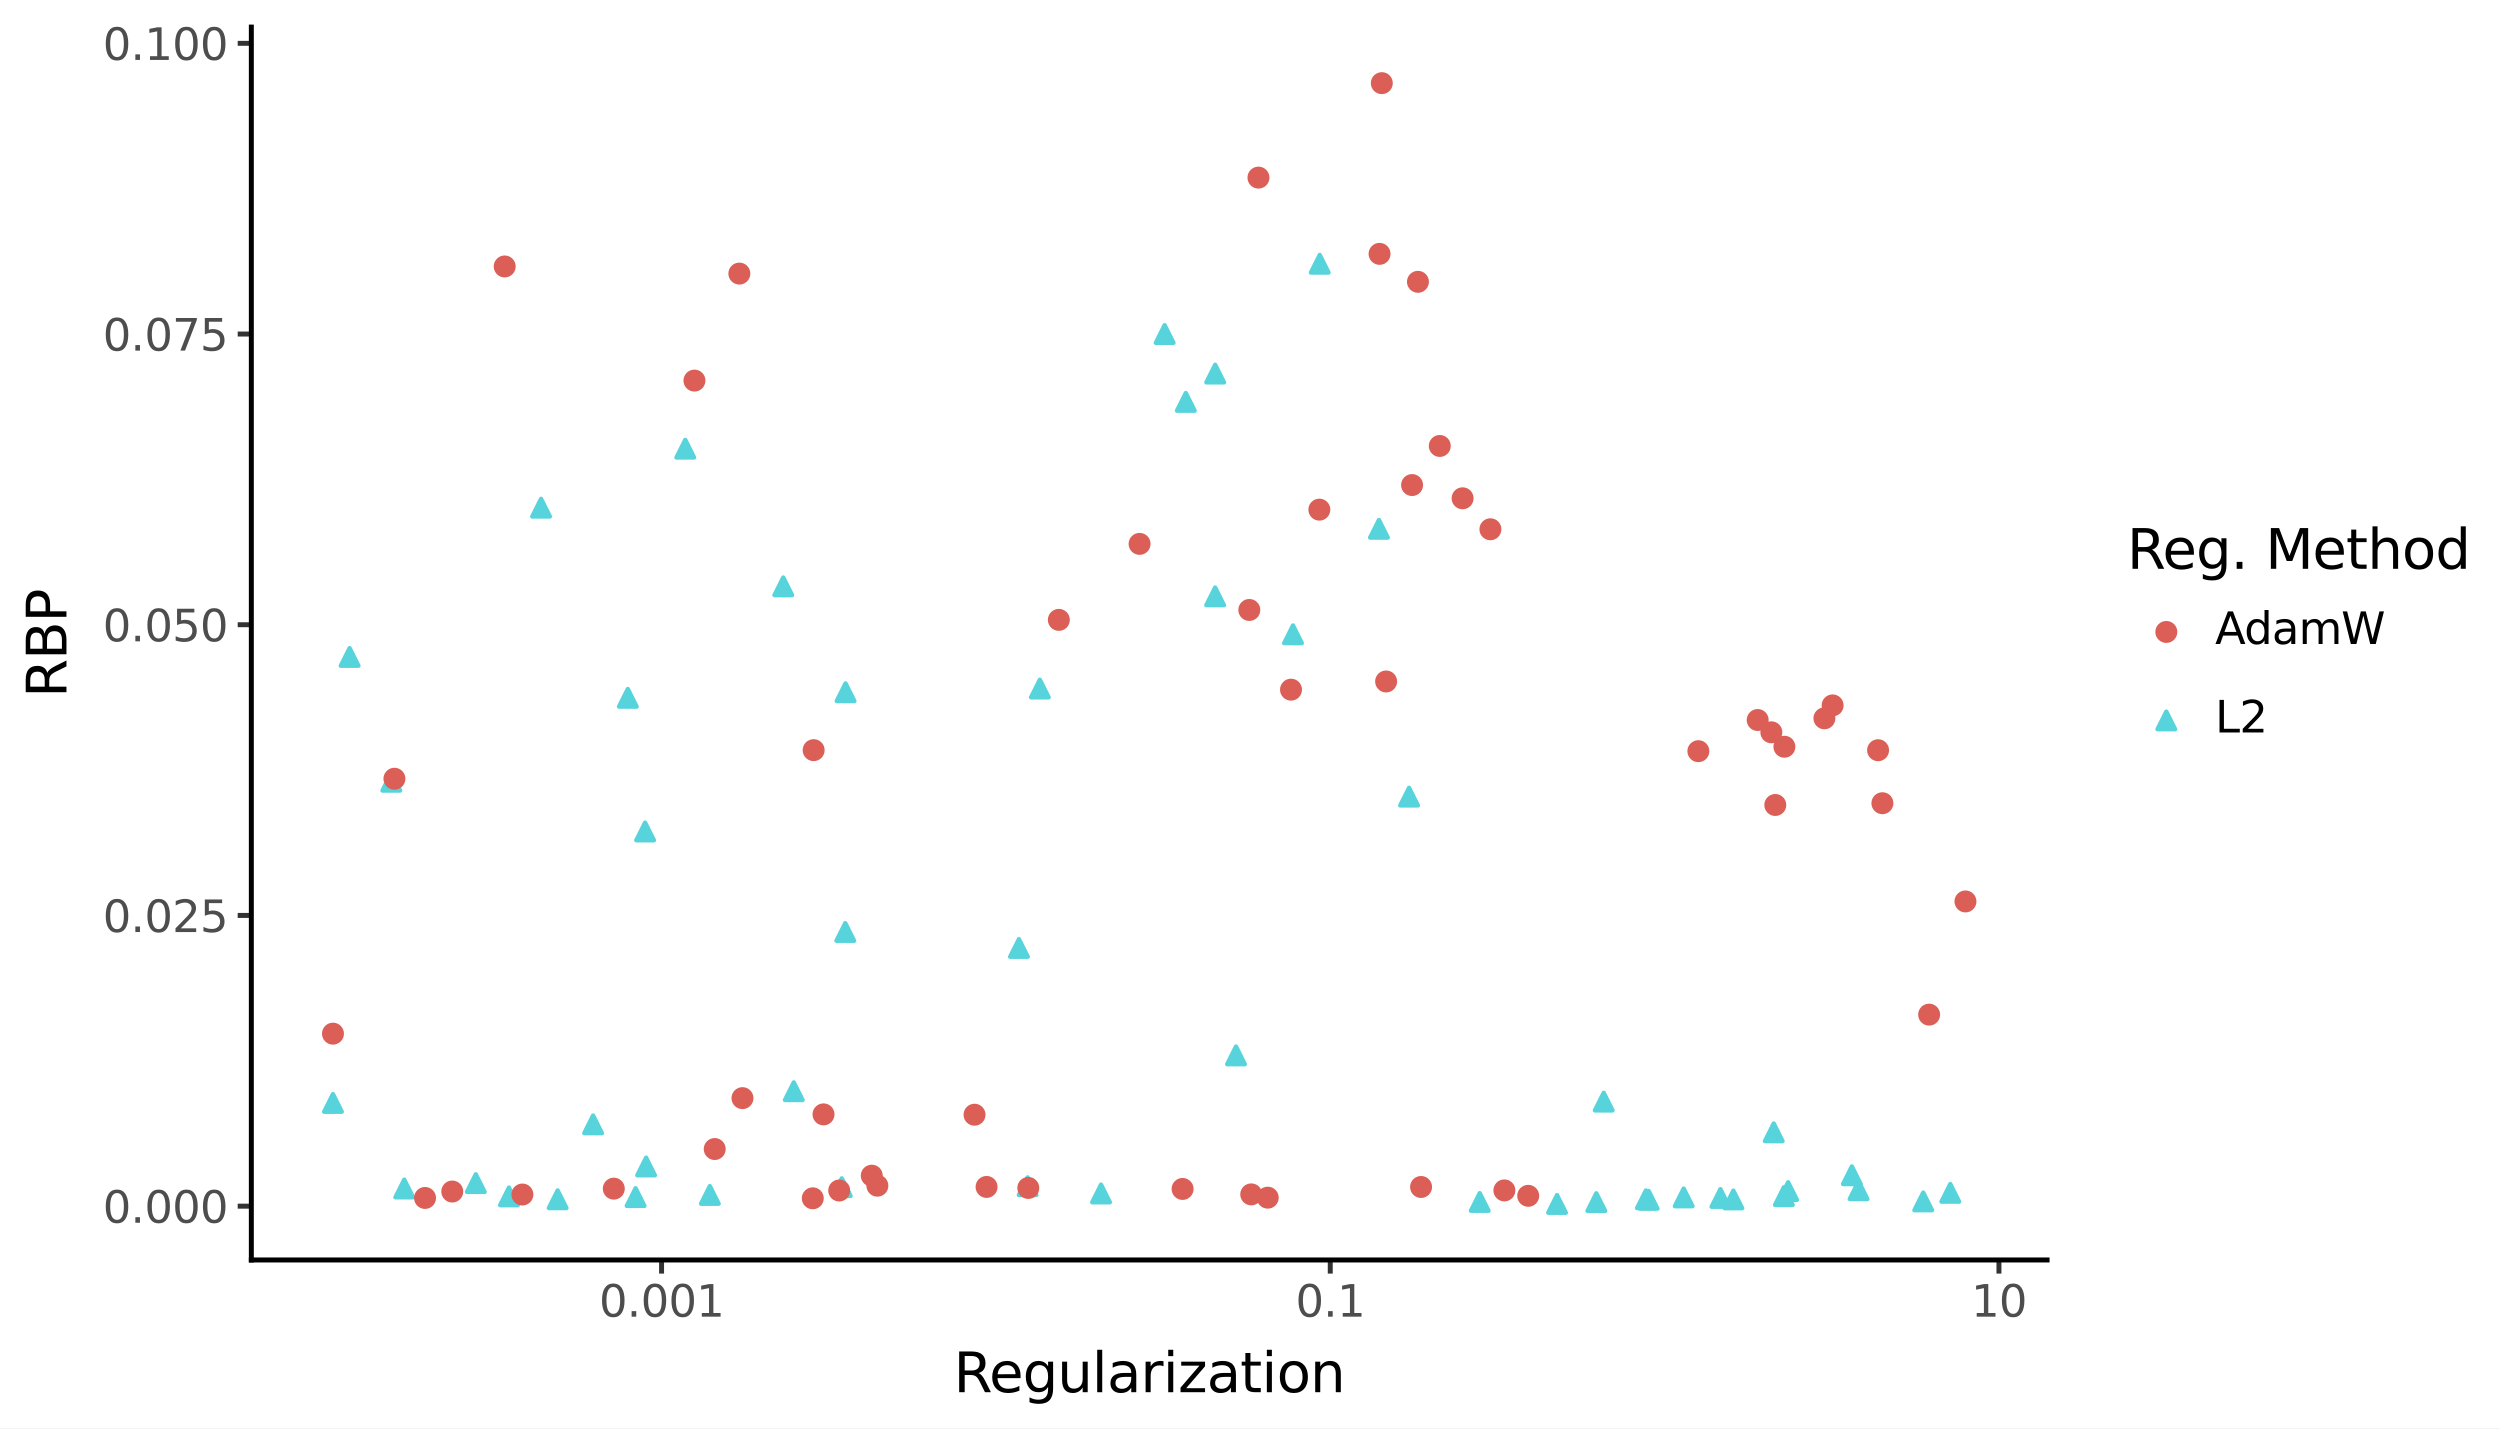 <svg xmlns:xlink="http://www.w3.org/1999/xlink" xmlns="http://www.w3.org/2000/svg" width="504pt" height="288pt" viewBox="0 0 504 288" version="1.1">
 <rect x="0" y="0" width="504" height="288" fill="#808080" stroke="none"/>
 <defs>
  <style type="text/css">*{stroke-linejoin: round; stroke-linecap: butt}</style>
 </defs>
 <g id="figure_1">
  <g id="patch_1">
   <path d="M 0 288  L 504 288  L 504 0  L 0 0  z " style="fill: #ffffff; stroke: #ffffff; stroke-linejoin: miter"/>
  </g>
  <g id="axes_1">
   <g id="patch_2">
    <path d="M 50.669 254.007  L 412.691 254.007  L 412.691 5.465  L 50.669 5.465  z " style="fill: #ffffff"/>
   </g>
   <g id="matplotlib.axis_1">
    <g id="xtick_1">
     <g id="line2d_1">
      <path d="M 133.372 254.007  " style="fill: none; stroke: #333333; stroke-width: 1.5; stroke-linecap: square"/>
      <defs>
       <path id="m3aadddad4b" d="M 0 0  L 0 2.75  " style="stroke: #333333"/>
      </defs>
      <g>
       <use xlink:href="#m3aadddad4b" x="133.372" y="254.007" style="fill: #333333; stroke: #333333"/>
      </g>
     </g>
     <g id="text_1">
      <!-- 0.001 -->
      <g style="fill: #4d4d4d" transform="translate(120.775 265.444) scale(0.088 -0.088)">
       <defs>
        <path id="DejaVuSans-30" d="M 2034 4250  Q 1547 4250 1301 3770  Q 1056 3291 1056 2328  Q 1056 1369 1301 889  Q 1547 409 2034 409  Q 2525 409 2770 889  Q 3016 1369 3016 2328  Q 3016 3291 2770 3770  Q 2525 4250 2034 4250  z M 2034 4750  Q 2819 4750 3233 4129  Q 3647 3509 3647 2328  Q 3647 1150 3233 529  Q 2819 -91 2034 -91  Q 1250 -91 836 529  Q 422 1150 422 2328  Q 422 3509 836 4129  Q 1250 4750 2034 4750  z " transform="scale(0.016)"/>
        <path id="DejaVuSans-2e" d="M 684 794  L 1344 794  L 1344 0  L 684 0  L 684 794  z " transform="scale(0.016)"/>
        <path id="DejaVuSans-31" d="M 794 531  L 1825 531  L 1825 4091  L 703 3866  L 703 4441  L 1819 4666  L 2450 4666  L 2450 531  L 3481 531  L 3481 0  L 794 0  L 794 531  z " transform="scale(0.016)"/>
       </defs>
       <use xlink:href="#DejaVuSans-30"/>
       <use xlink:href="#DejaVuSans-2e" transform="translate(63.623 0)"/>
       <use xlink:href="#DejaVuSans-30" transform="translate(95.41 0)"/>
       <use xlink:href="#DejaVuSans-30" transform="translate(159.033 0)"/>
       <use xlink:href="#DejaVuSans-31" transform="translate(222.656 0)"/>
      </g>
     </g>
    </g>
    <g id="xtick_2">
     <g id="line2d_2">
      <path d="M 268.179 254.007  " style="fill: none; stroke: #333333; stroke-width: 1.5; stroke-linecap: square"/>
      <g>
       <use xlink:href="#m3aadddad4b" x="268.179" y="254.007" style="fill: #333333; stroke: #333333"/>
      </g>
     </g>
     <g id="text_2">
      <!-- 0.1 -->
      <g style="fill: #4d4d4d" transform="translate(261.182 265.444) scale(0.088 -0.088)">
       <use xlink:href="#DejaVuSans-30"/>
       <use xlink:href="#DejaVuSans-2e" transform="translate(63.623 0)"/>
       <use xlink:href="#DejaVuSans-31" transform="translate(95.41 0)"/>
      </g>
     </g>
    </g>
    <g id="xtick_3">
     <g id="line2d_3">
      <path d="M 402.987 254.007  " style="fill: none; stroke: #333333; stroke-width: 1.5; stroke-linecap: square"/>
      <g>
       <use xlink:href="#m3aadddad4b" x="402.987" y="254.007" style="fill: #333333; stroke: #333333"/>
      </g>
     </g>
     <g id="text_3">
      <!-- 10 -->
      <g style="fill: #4d4d4d" transform="translate(397.388 265.444) scale(0.088 -0.088)">
       <use xlink:href="#DejaVuSans-31"/>
       <use xlink:href="#DejaVuSans-30" transform="translate(63.623 0)"/>
      </g>
     </g>
    </g>
    <g id="xtick_4"/>
    <g id="xtick_5"/>
    <g id="xtick_6"/>
    <g id="xtick_7"/>
    <g id="xtick_8"/>
    <g id="xtick_9"/>
    <g id="xtick_10"/>
    <g id="xtick_11"/>
    <g id="xtick_12"/>
    <g id="xtick_13"/>
    <g id="xtick_14"/>
    <g id="xtick_15"/>
    <g id="xtick_16"/>
    <g id="xtick_17"/>
    <g id="xtick_18"/>
    <g id="xtick_19"/>
    <g id="xtick_20"/>
    <g id="xtick_21"/>
    <g id="xtick_22"/>
    <g id="xtick_23"/>
    <g id="xtick_24"/>
    <g id="xtick_25"/>
    <g id="xtick_26"/>
    <g id="xtick_27"/>
   </g>
   <g id="matplotlib.axis_2">
    <g id="ytick_1">
     <g id="line2d_4">
      <path d="M 50.669 243.161  " style="fill: none; stroke: #333333; stroke-width: 1.5; stroke-linecap: square"/>
      <defs>
       <path id="m826db4dd4b" d="M 0 0  L -2.75 0  " style="stroke: #333333"/>
      </defs>
      <g>
       <use xlink:href="#m826db4dd4b" x="50.669" y="243.161" style="fill: #333333; stroke: #333333"/>
      </g>
     </g>
     <g id="text_4">
      <!-- 0.000 -->
      <g style="fill: #4d4d4d" transform="translate(20.726 246.504) scale(0.088 -0.088)">
       <use xlink:href="#DejaVuSans-30"/>
       <use xlink:href="#DejaVuSans-2e" transform="translate(63.623 0)"/>
       <use xlink:href="#DejaVuSans-30" transform="translate(95.41 0)"/>
       <use xlink:href="#DejaVuSans-30" transform="translate(159.033 0)"/>
       <use xlink:href="#DejaVuSans-30" transform="translate(222.656 0)"/>
      </g>
     </g>
    </g>
    <g id="ytick_2">
     <g id="line2d_5">
      <path d="M 50.669 184.554  " style="fill: none; stroke: #333333; stroke-width: 1.5; stroke-linecap: square"/>
      <g>
       <use xlink:href="#m826db4dd4b" x="50.669" y="184.554" style="fill: #333333; stroke: #333333"/>
      </g>
     </g>
     <g id="text_5">
      <!-- 0.025 -->
      <g style="fill: #4d4d4d" transform="translate(20.726 187.898) scale(0.088 -0.088)">
       <defs>
        <path id="DejaVuSans-32" d="M 1228 531  L 3431 531  L 3431 0  L 469 0  L 469 531  Q 828 903 1448 1529  Q 2069 2156 2228 2338  Q 2531 2678 2651 2914  Q 2772 3150 2772 3378  Q 2772 3750 2511 3984  Q 2250 4219 1831 4219  Q 1534 4219 1204 4116  Q 875 4013 500 3803  L 500 4441  Q 881 4594 1212 4672  Q 1544 4750 1819 4750  Q 2544 4750 2975 4387  Q 3406 4025 3406 3419  Q 3406 3131 3298 2873  Q 3191 2616 2906 2266  Q 2828 2175 2409 1742  Q 1991 1309 1228 531  z " transform="scale(0.016)"/>
        <path id="DejaVuSans-35" d="M 691 4666  L 3169 4666  L 3169 4134  L 1269 4134  L 1269 2991  Q 1406 3038 1543 3061  Q 1681 3084 1819 3084  Q 2600 3084 3056 2656  Q 3513 2228 3513 1497  Q 3513 744 3044 326  Q 2575 -91 1722 -91  Q 1428 -91 1123 -41  Q 819 9 494 109  L 494 744  Q 775 591 1075 516  Q 1375 441 1709 441  Q 2250 441 2565 725  Q 2881 1009 2881 1497  Q 2881 1984 2565 2268  Q 2250 2553 1709 2553  Q 1456 2553 1204 2497  Q 953 2441 691 2322  L 691 4666  z " transform="scale(0.016)"/>
       </defs>
       <use xlink:href="#DejaVuSans-30"/>
       <use xlink:href="#DejaVuSans-2e" transform="translate(63.623 0)"/>
       <use xlink:href="#DejaVuSans-30" transform="translate(95.41 0)"/>
       <use xlink:href="#DejaVuSans-32" transform="translate(159.033 0)"/>
       <use xlink:href="#DejaVuSans-35" transform="translate(222.656 0)"/>
      </g>
     </g>
    </g>
    <g id="ytick_3">
     <g id="line2d_6">
      <path d="M 50.669 125.948  " style="fill: none; stroke: #333333; stroke-width: 1.5; stroke-linecap: square"/>
      <g>
       <use xlink:href="#m826db4dd4b" x="50.669" y="125.948" style="fill: #333333; stroke: #333333"/>
      </g>
     </g>
     <g id="text_6">
      <!-- 0.050 -->
      <g style="fill: #4d4d4d" transform="translate(20.726 129.291) scale(0.088 -0.088)">
       <use xlink:href="#DejaVuSans-30"/>
       <use xlink:href="#DejaVuSans-2e" transform="translate(63.623 0)"/>
       <use xlink:href="#DejaVuSans-30" transform="translate(95.41 0)"/>
       <use xlink:href="#DejaVuSans-35" transform="translate(159.033 0)"/>
       <use xlink:href="#DejaVuSans-30" transform="translate(222.656 0)"/>
      </g>
     </g>
    </g>
    <g id="ytick_4">
     <g id="line2d_7">
      <path d="M 50.669 67.342  " style="fill: none; stroke: #333333; stroke-width: 1.5; stroke-linecap: square"/>
      <g>
       <use xlink:href="#m826db4dd4b" x="50.669" y="67.342" style="fill: #333333; stroke: #333333"/>
      </g>
     </g>
     <g id="text_7">
      <!-- 0.075 -->
      <g style="fill: #4d4d4d" transform="translate(20.726 70.685) scale(0.088 -0.088)">
       <defs>
        <path id="DejaVuSans-37" d="M 525 4666  L 3525 4666  L 3525 4397  L 1831 0  L 1172 0  L 2766 4134  L 525 4134  L 525 4666  z " transform="scale(0.016)"/>
       </defs>
       <use xlink:href="#DejaVuSans-30"/>
       <use xlink:href="#DejaVuSans-2e" transform="translate(63.623 0)"/>
       <use xlink:href="#DejaVuSans-30" transform="translate(95.41 0)"/>
       <use xlink:href="#DejaVuSans-37" transform="translate(159.033 0)"/>
       <use xlink:href="#DejaVuSans-35" transform="translate(222.656 0)"/>
      </g>
     </g>
    </g>
    <g id="ytick_5">
     <g id="line2d_8">
      <path d="M 50.669 8.736  " style="fill: none; stroke: #333333; stroke-width: 1.5; stroke-linecap: square"/>
      <g>
       <use xlink:href="#m826db4dd4b" x="50.669" y="8.736" style="fill: #333333; stroke: #333333"/>
      </g>
     </g>
     <g id="text_8">
      <!-- 0.100 -->
      <g style="fill: #4d4d4d" transform="translate(20.726 12.079) scale(0.088 -0.088)">
       <use xlink:href="#DejaVuSans-30"/>
       <use xlink:href="#DejaVuSans-2e" transform="translate(63.623 0)"/>
       <use xlink:href="#DejaVuSans-31" transform="translate(95.41 0)"/>
       <use xlink:href="#DejaVuSans-30" transform="translate(159.033 0)"/>
       <use xlink:href="#DejaVuSans-30" transform="translate(222.656 0)"/>
      </g>
     </g>
    </g>
    <g id="ytick_6"/>
    <g id="ytick_7"/>
    <g id="ytick_8"/>
    <g id="ytick_9"/>
   </g>
   <g id="PathCollection_1">
    <path d="M 249.177 210.991  L 247.405 214.536  L 250.95 214.536  z " clip-path="url(#p800d61422a)" style="fill: #57d3db; stroke: #57d3db; stroke-width: 0.886"/>
    <path d="M 170.409 186.107  L 168.636 189.652  L 172.181 189.652  z " clip-path="url(#p800d61422a)" style="fill: #57d3db; stroke: #57d3db; stroke-width: 0.886"/>
    <path d="M 349.448 240.032  L 347.676 243.577  L 351.221 243.577  z " clip-path="url(#p800d61422a)" style="fill: #57d3db; stroke: #57d3db; stroke-width: 0.886"/>
    <path d="M 244.973 118.456  L 243.2 122.001  L 246.745 122.001  z " clip-path="url(#p800d61422a)" style="fill: #57d3db; stroke: #57d3db; stroke-width: 0.886"/>
    <path d="M 373.336 235.158  L 371.564 238.702  L 375.109 238.702  z " clip-path="url(#p800d61422a)" style="fill: #57d3db; stroke: #57d3db; stroke-width: 0.886"/>
    <path d="M 128.138 239.554  L 126.365 243.099  L 129.91 243.099  z " clip-path="url(#p800d61422a)" style="fill: #57d3db; stroke: #57d3db; stroke-width: 0.886"/>
    <path d="M 112.418 239.996  L 110.646 243.541  L 114.191 243.541  z " clip-path="url(#p800d61422a)" style="fill: #57d3db; stroke: #57d3db; stroke-width: 0.886"/>
    <path d="M 95.917 236.741  L 94.145 240.285  L 97.69 240.285  z " clip-path="url(#p800d61422a)" style="fill: #57d3db; stroke: #57d3db; stroke-width: 0.886"/>
    <path d="M 284.066 158.829  L 282.293 162.374  L 285.838 162.374  z " clip-path="url(#p800d61422a)" style="fill: #57d3db; stroke: #57d3db; stroke-width: 0.886"/>
    <path d="M 138.15 88.683  L 136.378 92.228  L 139.923 92.228  z " clip-path="url(#p800d61422a)" style="fill: #57d3db; stroke: #57d3db; stroke-width: 0.886"/>
    <path d="M 359.624 239.364  L 357.852 242.909  L 361.397 242.909  z " clip-path="url(#p800d61422a)" style="fill: #57d3db; stroke: #57d3db; stroke-width: 0.886"/>
    <path d="M 119.57 224.892  L 117.798 228.437  L 121.343 228.437  z " clip-path="url(#p800d61422a)" style="fill: #57d3db; stroke: #57d3db; stroke-width: 0.886"/>
    <path d="M 130.253 233.394  L 128.481 236.939  L 132.025 236.939  z " clip-path="url(#p800d61422a)" style="fill: #57d3db; stroke: #57d3db; stroke-width: 0.886"/>
    <path d="M 332.374 240.109  L 330.602 243.654  L 334.146 243.654  z " clip-path="url(#p800d61422a)" style="fill: #57d3db; stroke: #57d3db; stroke-width: 0.886"/>
    <path d="M 266.057 51.401  L 264.285 54.946  L 267.83 54.946  z " clip-path="url(#p800d61422a)" style="fill: #57d3db; stroke: #57d3db; stroke-width: 0.886"/>
    <path d="M 205.419 189.338  L 203.647 192.883  L 207.191 192.883  z " clip-path="url(#p800d61422a)" style="fill: #57d3db; stroke: #57d3db; stroke-width: 0.886"/>
    <path d="M 260.668 126.101  L 258.896 129.646  L 262.44 129.646  z " clip-path="url(#p800d61422a)" style="fill: #57d3db; stroke: #57d3db; stroke-width: 0.886"/>
    <path d="M 331.809 240.005  L 330.036 243.55  L 333.581 243.55  z " clip-path="url(#p800d61422a)" style="fill: #57d3db; stroke: #57d3db; stroke-width: 0.886"/>
    <path d="M 360.49 238.355  L 358.717 241.9  L 362.262 241.9  z " clip-path="url(#p800d61422a)" style="fill: #57d3db; stroke: #57d3db; stroke-width: 0.886"/>
    <path d="M 298.315 240.544  L 296.543 244.089  L 300.088 244.089  z " clip-path="url(#p800d61422a)" style="fill: #57d3db; stroke: #57d3db; stroke-width: 0.886"/>
    <path d="M 321.821 240.57  L 320.048 244.115  L 323.593 244.115  z " clip-path="url(#p800d61422a)" style="fill: #57d3db; stroke: #57d3db; stroke-width: 0.886"/>
    <path d="M 143.104 239.123  L 141.331 242.668  L 144.876 242.668  z " clip-path="url(#p800d61422a)" style="fill: #57d3db; stroke: #57d3db; stroke-width: 0.886"/>
    <path d="M 130.052 165.851  L 128.279 169.396  L 131.824 169.396  z " clip-path="url(#p800d61422a)" style="fill: #57d3db; stroke: #57d3db; stroke-width: 0.886"/>
    <path d="M 170.462 137.783  L 168.689 141.328  L 172.234 141.328  z " clip-path="url(#p800d61422a)" style="fill: #57d3db; stroke: #57d3db; stroke-width: 0.886"/>
    <path d="M 277.996 104.834  L 276.223 108.379  L 279.768 108.379  z " clip-path="url(#p800d61422a)" style="fill: #57d3db; stroke: #57d3db; stroke-width: 0.886"/>
    <path d="M 81.495 237.824  L 79.722 241.369  L 83.267 241.369  z " clip-path="url(#p800d61422a)" style="fill: #57d3db; stroke: #57d3db; stroke-width: 0.886"/>
    <path d="M 207.173 237.364  L 205.4 240.909  L 208.945 240.909  z " clip-path="url(#p800d61422a)" style="fill: #57d3db; stroke: #57d3db; stroke-width: 0.886"/>
    <path d="M 157.909 116.433  L 156.136 119.978  L 159.681 119.978  z " clip-path="url(#p800d61422a)" style="fill: #57d3db; stroke: #57d3db; stroke-width: 0.886"/>
    <path d="M 339.427 239.621  L 337.655 243.166  L 341.2 243.166  z " clip-path="url(#p800d61422a)" style="fill: #57d3db; stroke: #57d3db; stroke-width: 0.886"/>
    <path d="M 374.685 238.172  L 372.913 241.717  L 376.457 241.717  z " clip-path="url(#p800d61422a)" style="fill: #57d3db; stroke: #57d3db; stroke-width: 0.886"/>
    <path d="M 387.721 240.432  L 385.949 243.977  L 389.493 243.977  z " clip-path="url(#p800d61422a)" style="fill: #57d3db; stroke: #57d3db; stroke-width: 0.886"/>
    <path d="M 234.788 65.563  L 233.016 69.108  L 236.56 69.108  z " clip-path="url(#p800d61422a)" style="fill: #57d3db; stroke: #57d3db; stroke-width: 0.886"/>
    <path d="M 393.179 238.703  L 391.406 242.248  L 394.951 242.248  z " clip-path="url(#p800d61422a)" style="fill: #57d3db; stroke: #57d3db; stroke-width: 0.886"/>
    <path d="M 102.606 239.417  L 100.833 242.962  L 104.378 242.962  z " clip-path="url(#p800d61422a)" style="fill: #57d3db; stroke: #57d3db; stroke-width: 0.886"/>
    <path d="M 209.634 137.04  L 207.862 140.585  L 211.407 140.585  z " clip-path="url(#p800d61422a)" style="fill: #57d3db; stroke: #57d3db; stroke-width: 0.886"/>
    <path d="M 239.061 79.242  L 237.289 82.787  L 240.834 82.787  z " clip-path="url(#p800d61422a)" style="fill: #57d3db; stroke: #57d3db; stroke-width: 0.886"/>
    <path d="M 169.702 237.56  L 167.93 241.105  L 171.474 241.105  z " clip-path="url(#p800d61422a)" style="fill: #57d3db; stroke: #57d3db; stroke-width: 0.886"/>
    <path d="M 323.307 220.315  L 321.535 223.86  L 325.08 223.86  z " clip-path="url(#p800d61422a)" style="fill: #57d3db; stroke: #57d3db; stroke-width: 0.886"/>
    <path d="M 67.124 220.582  L 65.352 224.127  L 68.897 224.127  z " clip-path="url(#p800d61422a)" style="fill: #57d3db; stroke: #57d3db; stroke-width: 0.886"/>
    <path d="M 244.98 73.54  L 243.207 77.085  L 246.752 77.085  z " clip-path="url(#p800d61422a)" style="fill: #57d3db; stroke: #57d3db; stroke-width: 0.886"/>
    <path d="M 70.482 130.668  L 68.71 134.213  L 72.255 134.213  z " clip-path="url(#p800d61422a)" style="fill: #57d3db; stroke: #57d3db; stroke-width: 0.886"/>
    <path d="M 78.886 155.829  L 77.114 159.374  L 80.659 159.374  z " clip-path="url(#p800d61422a)" style="fill: #57d3db; stroke: #57d3db; stroke-width: 0.886"/>
    <path d="M 109.079 100.581  L 107.307 104.126  L 110.851 104.126  z " clip-path="url(#p800d61422a)" style="fill: #57d3db; stroke: #57d3db; stroke-width: 0.886"/>
    <path d="M 126.568 138.907  L 124.795 142.452  L 128.34 142.452  z " clip-path="url(#p800d61422a)" style="fill: #57d3db; stroke: #57d3db; stroke-width: 0.886"/>
    <path d="M 346.834 239.736  L 345.062 243.281  L 348.607 243.281  z " clip-path="url(#p800d61422a)" style="fill: #57d3db; stroke: #57d3db; stroke-width: 0.886"/>
    <path d="M 160.023 218.216  L 158.251 221.761  L 161.796 221.761  z " clip-path="url(#p800d61422a)" style="fill: #57d3db; stroke: #57d3db; stroke-width: 0.886"/>
    <path d="M 221.969 238.827  L 220.196 242.372  L 223.741 242.372  z " clip-path="url(#p800d61422a)" style="fill: #57d3db; stroke: #57d3db; stroke-width: 0.886"/>
    <path d="M 313.896 240.937  L 312.124 244.482  L 315.669 244.482  z " clip-path="url(#p800d61422a)" style="fill: #57d3db; stroke: #57d3db; stroke-width: 0.886"/>
    <path d="M 357.585 226.504  L 355.812 230.049  L 359.357 230.049  z " clip-path="url(#p800d61422a)" style="fill: #57d3db; stroke: #57d3db; stroke-width: 0.886"/>
   </g>
   <g id="PathCollection_2">
    <path d="M 166.021 226.43  C 166.491 226.43 166.942 226.243 167.274 225.911  C 167.606 225.578 167.793 225.128 167.793 224.658  C 167.793 224.187 167.606 223.737 167.274 223.404  C 166.942 223.072 166.491 222.885 166.021 222.885  C 165.551 222.885 165.1 223.072 164.767 223.404  C 164.435 223.737 164.248 224.187 164.248 224.658  C 164.248 225.128 164.435 225.578 164.767 225.911  C 165.1 226.243 165.551 226.43 166.021 226.43  z " clip-path="url(#p800d61422a)" style="fill: #db5f57; stroke: #db5f57; stroke-width: 0.886"/>
    <path d="M 253.706 37.579  C 254.176 37.579 254.627 37.393 254.959 37.06  C 255.291 36.728 255.478 36.277 255.478 35.807  C 255.478 35.337 255.291 34.886 254.959 34.554  C 254.627 34.221 254.176 34.034 253.706 34.034  C 253.236 34.034 252.785 34.221 252.452 34.554  C 252.12 34.886 251.933 35.337 251.933 35.807  C 251.933 36.277 252.12 36.728 252.452 37.06  C 252.785 37.393 253.236 37.579 253.706 37.579  z " clip-path="url(#p800d61422a)" style="fill: #db5f57; stroke: #db5f57; stroke-width: 0.886"/>
    <path d="M 286.488 241.068  C 286.958 241.068 287.409 240.881 287.741 240.549  C 288.073 240.217 288.26 239.766 288.26 239.296  C 288.26 238.826 288.073 238.375 287.741 238.042  C 287.409 237.71 286.958 237.523 286.488 237.523  C 286.018 237.523 285.567 237.71 285.234 238.042  C 284.902 238.375 284.715 238.826 284.715 239.296  C 284.715 239.766 284.902 240.217 285.234 240.549  C 285.567 240.881 286.018 241.068 286.488 241.068  z " clip-path="url(#p800d61422a)" style="fill: #db5f57; stroke: #db5f57; stroke-width: 0.886"/>
    <path d="M 198.891 241.057  C 199.362 241.057 199.812 240.87 200.145 240.538  C 200.477 240.206 200.664 239.755 200.664 239.285  C 200.664 238.815 200.477 238.364 200.145 238.031  C 199.812 237.699 199.362 237.512 198.891 237.512  C 198.421 237.512 197.971 237.699 197.638 238.031  C 197.306 238.364 197.119 238.815 197.119 239.285  C 197.119 239.755 197.306 240.206 197.638 240.538  C 197.971 240.87 198.421 241.057 198.891 241.057  z " clip-path="url(#p800d61422a)" style="fill: #db5f57; stroke: #db5f57; stroke-width: 0.886"/>
    <path d="M 149.054 56.927  C 149.524 56.927 149.975 56.74 150.308 56.408  C 150.64 56.075 150.827 55.625 150.827 55.155  C 150.827 54.684 150.64 54.234 150.308 53.901  C 149.975 53.569 149.524 53.382 149.054 53.382  C 148.584 53.382 148.133 53.569 147.801 53.901  C 147.469 54.234 147.282 54.684 147.282 55.155  C 147.282 55.625 147.469 56.075 147.801 56.408  C 148.133 56.74 148.584 56.927 149.054 56.927  z " clip-path="url(#p800d61422a)" style="fill: #db5f57; stroke: #db5f57; stroke-width: 0.886"/>
    <path d="M 79.517 158.766  C 79.987 158.766 80.438 158.579 80.771 158.247  C 81.103 157.915 81.29 157.464 81.29 156.994  C 81.29 156.524 81.103 156.073 80.771 155.74  C 80.438 155.408 79.987 155.221 79.517 155.221  C 79.047 155.221 78.596 155.408 78.264 155.74  C 77.932 156.073 77.745 156.524 77.745 156.994  C 77.745 157.464 77.932 157.915 78.264 158.247  C 78.596 158.579 79.047 158.766 79.517 158.766  z " clip-path="url(#p800d61422a)" style="fill: #db5f57; stroke: #db5f57; stroke-width: 0.886"/>
    <path d="M 229.741 111.42  C 230.212 111.42 230.662 111.233 230.995 110.901  C 231.327 110.569 231.514 110.118 231.514 109.648  C 231.514 109.178 231.327 108.727 230.995 108.394  C 230.662 108.062 230.212 107.875 229.741 107.875  C 229.271 107.875 228.821 108.062 228.488 108.394  C 228.156 108.727 227.969 109.178 227.969 109.648  C 227.969 110.118 228.156 110.569 228.488 110.901  C 228.821 111.233 229.271 111.42 229.741 111.42  z " clip-path="url(#p800d61422a)" style="fill: #db5f57; stroke: #db5f57; stroke-width: 0.886"/>
    <path d="M 101.746 55.49  C 102.216 55.49 102.667 55.304 102.999 54.971  C 103.332 54.639 103.519 54.188 103.519 53.718  C 103.519 53.248 103.332 52.797 102.999 52.465  C 102.667 52.132 102.216 51.946 101.746 51.946  C 101.276 51.946 100.825 52.132 100.493 52.465  C 100.16 52.797 99.974 53.248 99.974 53.718  C 99.974 54.188 100.16 54.639 100.493 54.971  C 100.825 55.304 101.276 55.49 101.746 55.49  z " clip-path="url(#p800d61422a)" style="fill: #db5f57; stroke: #db5f57; stroke-width: 0.886"/>
    <path d="M 169.185 241.779  C 169.655 241.779 170.106 241.592 170.438 241.26  C 170.77 240.927 170.957 240.476 170.957 240.006  C 170.957 239.536 170.77 239.085 170.438 238.753  C 170.106 238.421 169.655 238.234 169.185 238.234  C 168.715 238.234 168.264 238.421 167.931 238.753  C 167.599 239.085 167.412 239.536 167.412 240.006  C 167.412 240.476 167.599 240.927 167.931 241.26  C 168.264 241.592 168.715 241.779 169.185 241.779  z " clip-path="url(#p800d61422a)" style="fill: #db5f57; stroke: #db5f57; stroke-width: 0.886"/>
    <path d="M 290.26 91.678  C 290.73 91.678 291.181 91.491 291.514 91.159  C 291.846 90.826 292.033 90.375 292.033 89.905  C 292.033 89.435 291.846 88.984 291.514 88.652  C 291.181 88.32 290.73 88.133 290.26 88.133  C 289.79 88.133 289.339 88.32 289.007 88.652  C 288.675 88.984 288.488 89.435 288.488 89.905  C 288.488 90.375 288.675 90.826 289.007 91.159  C 289.339 91.491 289.79 91.678 290.26 91.678  z " clip-path="url(#p800d61422a)" style="fill: #db5f57; stroke: #db5f57; stroke-width: 0.886"/>
    <path d="M 67.126 210.157  C 67.596 210.157 68.047 209.97 68.379 209.638  C 68.712 209.306 68.898 208.855 68.898 208.385  C 68.898 207.915 68.712 207.464 68.379 207.131  C 68.047 206.799 67.596 206.612 67.126 206.612  C 66.656 206.612 66.205 206.799 65.873 207.131  C 65.54 207.464 65.354 207.915 65.354 208.385  C 65.354 208.855 65.54 209.306 65.873 209.638  C 66.205 209.97 66.656 210.157 67.126 210.157  z " clip-path="url(#p800d61422a)" style="fill: #db5f57; stroke: #db5f57; stroke-width: 0.886"/>
    <path d="M 342.39 153.211  C 342.86 153.211 343.311 153.024 343.644 152.691  C 343.976 152.359 344.163 151.908 344.163 151.438  C 344.163 150.968 343.976 150.517 343.644 150.185  C 343.311 149.852 342.86 149.666 342.39 149.666  C 341.92 149.666 341.469 149.852 341.137 150.185  C 340.805 150.517 340.618 150.968 340.618 151.438  C 340.618 151.908 340.805 152.359 341.137 152.691  C 341.469 153.024 341.92 153.211 342.39 153.211  z " clip-path="url(#p800d61422a)" style="fill: #db5f57; stroke: #db5f57; stroke-width: 0.886"/>
    <path d="M 123.74 241.405  C 124.21 241.405 124.661 241.218 124.994 240.885  C 125.326 240.553 125.513 240.102 125.513 239.632  C 125.513 239.162 125.326 238.711 124.994 238.379  C 124.661 238.046 124.21 237.86 123.74 237.86  C 123.27 237.86 122.819 238.046 122.487 238.379  C 122.155 238.711 121.968 239.162 121.968 239.632  C 121.968 240.102 122.155 240.553 122.487 240.885  C 122.819 241.218 123.27 241.405 123.74 241.405  z " clip-path="url(#p800d61422a)" style="fill: #db5f57; stroke: #db5f57; stroke-width: 0.886"/>
    <path d="M 294.861 102.229  C 295.331 102.229 295.782 102.042 296.114 101.71  C 296.447 101.378 296.634 100.927 296.634 100.457  C 296.634 99.987 296.447 99.536 296.114 99.203  C 295.782 98.871 295.331 98.684 294.861 98.684  C 294.391 98.684 293.94 98.871 293.608 99.203  C 293.275 99.536 293.089 99.987 293.089 100.457  C 293.089 100.927 293.275 101.378 293.608 101.71  C 293.94 102.042 294.391 102.229 294.861 102.229  z " clip-path="url(#p800d61422a)" style="fill: #db5f57; stroke: #db5f57; stroke-width: 0.886"/>
    <path d="M 149.681 223.154  C 150.151 223.154 150.602 222.967 150.934 222.635  C 151.266 222.302 151.453 221.852 151.453 221.381  C 151.453 220.911 151.266 220.461 150.934 220.128  C 150.602 219.796 150.151 219.609 149.681 219.609  C 149.211 219.609 148.76 219.796 148.427 220.128  C 148.095 220.461 147.908 220.911 147.908 221.381  C 147.908 221.852 148.095 222.302 148.427 222.635  C 148.76 222.967 149.211 223.154 149.681 223.154  z " clip-path="url(#p800d61422a)" style="fill: #db5f57; stroke: #db5f57; stroke-width: 0.886"/>
    <path d="M 213.464 126.738  C 213.934 126.738 214.385 126.551 214.718 126.219  C 215.05 125.886 215.237 125.435 215.237 124.965  C 215.237 124.495 215.05 124.045 214.718 123.712  C 214.385 123.38 213.934 123.193 213.464 123.193  C 212.994 123.193 212.543 123.38 212.211 123.712  C 211.879 124.045 211.692 124.495 211.692 124.965  C 211.692 125.435 211.879 125.886 212.211 126.219  C 212.543 126.551 212.994 126.738 213.464 126.738  z " clip-path="url(#p800d61422a)" style="fill: #db5f57; stroke: #db5f57; stroke-width: 0.886"/>
    <path d="M 396.236 183.504  C 396.706 183.504 397.157 183.317 397.489 182.985  C 397.821 182.653 398.008 182.202 398.008 181.732  C 398.008 181.262 397.821 180.811 397.489 180.478  C 397.157 180.146 396.706 179.959 396.236 179.959  C 395.766 179.959 395.315 180.146 394.982 180.478  C 394.65 180.811 394.463 181.262 394.463 181.732  C 394.463 182.202 394.65 182.653 394.982 182.985  C 395.315 183.317 395.766 183.504 396.236 183.504  z " clip-path="url(#p800d61422a)" style="fill: #db5f57; stroke: #db5f57; stroke-width: 0.886"/>
    <path d="M 85.686 243.28  C 86.156 243.28 86.607 243.093 86.94 242.761  C 87.272 242.429 87.459 241.978 87.459 241.508  C 87.459 241.038 87.272 240.587 86.94 240.254  C 86.607 239.922 86.156 239.735 85.686 239.735  C 85.216 239.735 84.765 239.922 84.433 240.254  C 84.101 240.587 83.914 241.038 83.914 241.508  C 83.914 241.978 84.101 242.429 84.433 242.761  C 84.765 243.093 85.216 243.28 85.686 243.28  z " clip-path="url(#p800d61422a)" style="fill: #db5f57; stroke: #db5f57; stroke-width: 0.886"/>
    <path d="M 357.899 164.057  C 358.369 164.057 358.82 163.87 359.153 163.537  C 359.485 163.205 359.672 162.754 359.672 162.284  C 359.672 161.814 359.485 161.363 359.153 161.031  C 358.82 160.698 358.369 160.512 357.899 160.512  C 357.429 160.512 356.978 160.698 356.646 161.031  C 356.314 161.363 356.127 161.814 356.127 162.284  C 356.127 162.754 356.314 163.205 356.646 163.537  C 356.978 163.87 357.429 164.057 357.899 164.057  z " clip-path="url(#p800d61422a)" style="fill: #db5f57; stroke: #db5f57; stroke-width: 0.886"/>
    <path d="M 378.621 153.017  C 379.091 153.017 379.542 152.831 379.875 152.498  C 380.207 152.166 380.394 151.715 380.394 151.245  C 380.394 150.775 380.207 150.324 379.875 149.992  C 379.542 149.659 379.091 149.473 378.621 149.473  C 378.151 149.473 377.7 149.659 377.368 149.992  C 377.036 150.324 376.849 150.775 376.849 151.245  C 376.849 151.715 377.036 152.166 377.368 152.498  C 377.7 152.831 378.151 153.017 378.621 153.017  z " clip-path="url(#p800d61422a)" style="fill: #db5f57; stroke: #db5f57; stroke-width: 0.886"/>
    <path d="M 207.304 241.264  C 207.775 241.264 208.225 241.077 208.558 240.745  C 208.89 240.412 209.077 239.962 209.077 239.492  C 209.077 239.022 208.89 238.571 208.558 238.238  C 208.225 237.906 207.775 237.719 207.304 237.719  C 206.834 237.719 206.384 237.906 206.051 238.238  C 205.719 238.571 205.532 239.022 205.532 239.492  C 205.532 239.962 205.719 240.412 206.051 240.745  C 206.384 241.077 206.834 241.264 207.304 241.264  z " clip-path="url(#p800d61422a)" style="fill: #db5f57; stroke: #db5f57; stroke-width: 0.886"/>
    <path d="M 379.493 163.701  C 379.963 163.701 380.414 163.514 380.746 163.182  C 381.079 162.85 381.265 162.399 381.265 161.929  C 381.265 161.459 381.079 161.008 380.746 160.675  C 380.414 160.343 379.963 160.156 379.493 160.156  C 379.023 160.156 378.572 160.343 378.24 160.675  C 377.907 161.008 377.72 161.459 377.72 161.929  C 377.72 162.399 377.907 162.85 378.24 163.182  C 378.572 163.514 379.023 163.701 379.493 163.701  z " clip-path="url(#p800d61422a)" style="fill: #db5f57; stroke: #db5f57; stroke-width: 0.886"/>
    <path d="M 388.915 206.321  C 389.385 206.321 389.836 206.134 390.168 205.802  C 390.5 205.47 390.687 205.019 390.687 204.549  C 390.687 204.079 390.5 203.628 390.168 203.295  C 389.836 202.963 389.385 202.776 388.915 202.776  C 388.445 202.776 387.994 202.963 387.661 203.295  C 387.329 203.628 387.142 204.079 387.142 204.549  C 387.142 205.019 387.329 205.47 387.661 205.802  C 387.994 206.134 388.445 206.321 388.915 206.321  z " clip-path="url(#p800d61422a)" style="fill: #db5f57; stroke: #db5f57; stroke-width: 0.886"/>
    <path d="M 176.877 240.808  C 177.348 240.808 177.798 240.621 178.131 240.289  C 178.463 239.956 178.65 239.506 178.65 239.036  C 178.65 238.565 178.463 238.115 178.131 237.782  C 177.798 237.45 177.348 237.263 176.877 237.263  C 176.407 237.263 175.957 237.45 175.624 237.782  C 175.292 238.115 175.105 238.565 175.105 239.036  C 175.105 239.506 175.292 239.956 175.624 240.289  C 175.957 240.621 176.407 240.808 176.877 240.808  z " clip-path="url(#p800d61422a)" style="fill: #db5f57; stroke: #db5f57; stroke-width: 0.886"/>
    <path d="M 303.282 241.759  C 303.752 241.759 304.203 241.573 304.536 241.24  C 304.868 240.908 305.055 240.457 305.055 239.987  C 305.055 239.517 304.868 239.066 304.536 238.733  C 304.203 238.401 303.752 238.214 303.282 238.214  C 302.812 238.214 302.361 238.401 302.029 238.733  C 301.697 239.066 301.51 239.517 301.51 239.987  C 301.51 240.457 301.697 240.908 302.029 241.24  C 302.361 241.573 302.812 241.759 303.282 241.759  z " clip-path="url(#p800d61422a)" style="fill: #db5f57; stroke: #db5f57; stroke-width: 0.886"/>
    <path d="M 285.856 58.586  C 286.326 58.586 286.777 58.4 287.11 58.067  C 287.442 57.735 287.629 57.284 287.629 56.814  C 287.629 56.344 287.442 55.893 287.11 55.561  C 286.777 55.228 286.326 55.041 285.856 55.041  C 285.386 55.041 284.936 55.228 284.603 55.561  C 284.271 55.893 284.084 56.344 284.084 56.814  C 284.084 57.284 284.271 57.735 284.603 58.067  C 284.936 58.4 285.386 58.586 285.856 58.586  z " clip-path="url(#p800d61422a)" style="fill: #db5f57; stroke: #db5f57; stroke-width: 0.886"/>
    <path d="M 255.573 243.223  C 256.043 243.223 256.494 243.036 256.826 242.704  C 257.158 242.372 257.345 241.921 257.345 241.451  C 257.345 240.981 257.158 240.53 256.826 240.197  C 256.494 239.865 256.043 239.678 255.573 239.678  C 255.103 239.678 254.652 239.865 254.319 240.197  C 253.987 240.53 253.8 240.981 253.8 241.451  C 253.8 241.921 253.987 242.372 254.319 242.704  C 254.652 243.036 255.103 243.223 255.573 243.223  z " clip-path="url(#p800d61422a)" style="fill: #db5f57; stroke: #db5f57; stroke-width: 0.886"/>
    <path d="M 359.734 152.316  C 360.204 152.316 360.655 152.129 360.987 151.797  C 361.319 151.465 361.506 151.014 361.506 150.544  C 361.506 150.074 361.319 149.623 360.987 149.29  C 360.655 148.958 360.204 148.771 359.734 148.771  C 359.264 148.771 358.813 148.958 358.48 149.29  C 358.148 149.623 357.961 150.074 357.961 150.544  C 357.961 151.014 358.148 151.465 358.48 151.797  C 358.813 152.129 359.264 152.316 359.734 152.316  z " clip-path="url(#p800d61422a)" style="fill: #db5f57; stroke: #db5f57; stroke-width: 0.886"/>
    <path d="M 308.087 242.85  C 308.557 242.85 309.008 242.663 309.34 242.331  C 309.672 241.999 309.859 241.548 309.859 241.078  C 309.859 240.608 309.672 240.157 309.34 239.824  C 309.008 239.492 308.557 239.305 308.087 239.305  C 307.617 239.305 307.166 239.492 306.833 239.824  C 306.501 240.157 306.314 240.608 306.314 241.078  C 306.314 241.548 306.501 241.999 306.833 242.331  C 307.166 242.663 307.617 242.85 308.087 242.85  z " clip-path="url(#p800d61422a)" style="fill: #db5f57; stroke: #db5f57; stroke-width: 0.886"/>
    <path d="M 139.999 78.499  C 140.469 78.499 140.92 78.313 141.252 77.98  C 141.584 77.648 141.771 77.197 141.771 76.727  C 141.771 76.257 141.584 75.806 141.252 75.474  C 140.92 75.141 140.469 74.954 139.999 74.954  C 139.529 74.954 139.078 75.141 138.745 75.474  C 138.413 75.806 138.226 76.257 138.226 76.727  C 138.226 77.197 138.413 77.648 138.745 77.98  C 139.078 78.313 139.529 78.499 139.999 78.499  z " clip-path="url(#p800d61422a)" style="fill: #db5f57; stroke: #db5f57; stroke-width: 0.886"/>
    <path d="M 163.856 243.349  C 164.326 243.349 164.777 243.162 165.109 242.83  C 165.442 242.498 165.628 242.047 165.628 241.577  C 165.628 241.107 165.442 240.656 165.109 240.323  C 164.777 239.991 164.326 239.804 163.856 239.804  C 163.386 239.804 162.935 239.991 162.603 240.323  C 162.27 240.656 162.083 241.107 162.083 241.577  C 162.083 242.047 162.27 242.498 162.603 242.83  C 162.935 243.162 163.386 243.349 163.856 243.349  z " clip-path="url(#p800d61422a)" style="fill: #db5f57; stroke: #db5f57; stroke-width: 0.886"/>
    <path d="M 284.673 99.559  C 285.143 99.559 285.594 99.372 285.926 99.04  C 286.259 98.708 286.446 98.257 286.446 97.787  C 286.446 97.317 286.259 96.866 285.926 96.533  C 285.594 96.201 285.143 96.014 284.673 96.014  C 284.203 96.014 283.752 96.201 283.42 96.533  C 283.087 96.866 282.901 97.317 282.901 97.787  C 282.901 98.257 283.087 98.708 283.42 99.04  C 283.752 99.372 284.203 99.559 284.673 99.559  z " clip-path="url(#p800d61422a)" style="fill: #db5f57; stroke: #db5f57; stroke-width: 0.886"/>
    <path d="M 196.465 226.499  C 196.935 226.499 197.386 226.313 197.718 225.98  C 198.051 225.648 198.238 225.197 198.238 224.727  C 198.238 224.257 198.051 223.806 197.718 223.474  C 197.386 223.141 196.935 222.954 196.465 222.954  C 195.995 222.954 195.544 223.141 195.212 223.474  C 194.879 223.806 194.693 224.257 194.693 224.727  C 194.693 225.197 194.879 225.648 195.212 225.98  C 195.544 226.313 195.995 226.499 196.465 226.499  z " clip-path="url(#p800d61422a)" style="fill: #db5f57; stroke: #db5f57; stroke-width: 0.886"/>
    <path d="M 369.455 143.979  C 369.925 143.979 370.376 143.792 370.709 143.46  C 371.041 143.127 371.228 142.676 371.228 142.206  C 371.228 141.736 371.041 141.285 370.709 140.953  C 370.376 140.621 369.925 140.434 369.455 140.434  C 368.985 140.434 368.534 140.621 368.202 140.953  C 367.87 141.285 367.683 141.736 367.683 142.206  C 367.683 142.676 367.87 143.127 368.202 143.46  C 368.534 143.792 368.985 143.979 369.455 143.979  z " clip-path="url(#p800d61422a)" style="fill: #db5f57; stroke: #db5f57; stroke-width: 0.886"/>
    <path d="M 238.409 241.463  C 238.879 241.463 239.33 241.277 239.662 240.944  C 239.994 240.612 240.181 240.161 240.181 239.691  C 240.181 239.221 239.994 238.77 239.662 238.438  C 239.33 238.105 238.879 237.918 238.409 237.918  C 237.939 237.918 237.488 238.105 237.155 238.438  C 236.823 238.77 236.636 239.221 236.636 239.691  C 236.636 240.161 236.823 240.612 237.155 240.944  C 237.488 241.277 237.939 241.463 238.409 241.463  z " clip-path="url(#p800d61422a)" style="fill: #db5f57; stroke: #db5f57; stroke-width: 0.886"/>
    <path d="M 300.465 108.473  C 300.935 108.473 301.386 108.287 301.719 107.954  C 302.051 107.622 302.238 107.171 302.238 106.701  C 302.238 106.231 302.051 105.78 301.719 105.448  C 301.386 105.115 300.935 104.929 300.465 104.929  C 299.995 104.929 299.544 105.115 299.212 105.448  C 298.88 105.78 298.693 106.231 298.693 106.701  C 298.693 107.171 298.88 107.622 299.212 107.954  C 299.544 108.287 299.995 108.473 300.465 108.473  z " clip-path="url(#p800d61422a)" style="fill: #db5f57; stroke: #db5f57; stroke-width: 0.886"/>
    <path d="M 367.802 146.584  C 368.272 146.584 368.723 146.397 369.055 146.065  C 369.387 145.732 369.574 145.282 369.574 144.811  C 369.574 144.341 369.387 143.891 369.055 143.558  C 368.723 143.226 368.272 143.039 367.802 143.039  C 367.332 143.039 366.881 143.226 366.548 143.558  C 366.216 143.891 366.029 144.341 366.029 144.811  C 366.029 145.282 366.216 145.732 366.548 146.065  C 366.881 146.397 367.332 146.584 367.802 146.584  z " clip-path="url(#p800d61422a)" style="fill: #db5f57; stroke: #db5f57; stroke-width: 0.886"/>
    <path d="M 278.572 18.535  C 279.042 18.535 279.493 18.348 279.825 18.016  C 280.158 17.684 280.344 17.233 280.344 16.763  C 280.344 16.293 280.158 15.842 279.825 15.509  C 279.493 15.177 279.042 14.99 278.572 14.99  C 278.102 14.99 277.651 15.177 277.319 15.509  C 276.986 15.842 276.8 16.293 276.8 16.763  C 276.8 17.233 276.986 17.684 277.319 18.016  C 277.651 18.348 278.102 18.535 278.572 18.535  z " clip-path="url(#p800d61422a)" style="fill: #db5f57; stroke: #db5f57; stroke-width: 0.886"/>
    <path d="M 105.315 242.587  C 105.785 242.587 106.236 242.4 106.568 242.068  C 106.901 241.735 107.087 241.285 107.087 240.814  C 107.087 240.344 106.901 239.894 106.568 239.561  C 106.236 239.229 105.785 239.042 105.315 239.042  C 104.845 239.042 104.394 239.229 104.062 239.561  C 103.729 239.894 103.543 240.344 103.543 240.814  C 103.543 241.285 103.729 241.735 104.062 242.068  C 104.394 242.4 104.845 242.587 105.315 242.587  z " clip-path="url(#p800d61422a)" style="fill: #db5f57; stroke: #db5f57; stroke-width: 0.886"/>
    <path d="M 354.347 146.928  C 354.817 146.928 355.268 146.741 355.601 146.409  C 355.933 146.077 356.12 145.626 356.12 145.156  C 356.12 144.686 355.933 144.235 355.601 143.902  C 355.268 143.57 354.817 143.383 354.347 143.383  C 353.877 143.383 353.426 143.57 353.094 143.902  C 352.762 144.235 352.575 144.686 352.575 145.156  C 352.575 145.626 352.762 146.077 353.094 146.409  C 353.426 146.741 353.877 146.928 354.347 146.928  z " clip-path="url(#p800d61422a)" style="fill: #db5f57; stroke: #db5f57; stroke-width: 0.886"/>
    <path d="M 251.862 124.74  C 252.332 124.74 252.783 124.553 253.115 124.221  C 253.448 123.888 253.635 123.437 253.635 122.967  C 253.635 122.497 253.448 122.046 253.115 121.714  C 252.783 121.382 252.332 121.195 251.862 121.195  C 251.392 121.195 250.941 121.382 250.609 121.714  C 250.276 122.046 250.09 122.497 250.09 122.967  C 250.09 123.437 250.276 123.888 250.609 124.221  C 250.941 124.553 251.392 124.74 251.862 124.74  z " clip-path="url(#p800d61422a)" style="fill: #db5f57; stroke: #db5f57; stroke-width: 0.886"/>
    <path d="M 91.176 241.984  C 91.647 241.984 92.097 241.798 92.43 241.465  C 92.762 241.133 92.949 240.682 92.949 240.212  C 92.949 239.742 92.762 239.291 92.43 238.959  C 92.097 238.626 91.647 238.44 91.176 238.44  C 90.706 238.44 90.256 238.626 89.923 238.959  C 89.591 239.291 89.404 239.742 89.404 240.212  C 89.404 240.682 89.591 241.133 89.923 241.465  C 90.256 241.798 90.706 241.984 91.176 241.984  z " clip-path="url(#p800d61422a)" style="fill: #db5f57; stroke: #db5f57; stroke-width: 0.886"/>
    <path d="M 175.748 238.787  C 176.218 238.787 176.669 238.6 177.001 238.267  C 177.334 237.935 177.521 237.484 177.521 237.014  C 177.521 236.544 177.334 236.093 177.001 235.761  C 176.669 235.428 176.218 235.242 175.748 235.242  C 175.278 235.242 174.827 235.428 174.495 235.761  C 174.162 236.093 173.976 236.544 173.976 237.014  C 173.976 237.484 174.162 237.935 174.495 238.267  C 174.827 238.6 175.278 238.787 175.748 238.787  z " clip-path="url(#p800d61422a)" style="fill: #db5f57; stroke: #db5f57; stroke-width: 0.886"/>
    <path d="M 144.088 233.417  C 144.559 233.417 145.009 233.23 145.342 232.898  C 145.674 232.565 145.861 232.114 145.861 231.644  C 145.861 231.174 145.674 230.723 145.342 230.391  C 145.009 230.059 144.559 229.872 144.088 229.872  C 143.618 229.872 143.168 230.059 142.835 230.391  C 142.503 230.723 142.316 231.174 142.316 231.644  C 142.316 232.114 142.503 232.565 142.835 232.898  C 143.168 233.23 143.618 233.417 144.088 233.417  z " clip-path="url(#p800d61422a)" style="fill: #db5f57; stroke: #db5f57; stroke-width: 0.886"/>
    <path d="M 279.442 139.157  C 279.912 139.157 280.363 138.97 280.696 138.638  C 281.028 138.305 281.215 137.854 281.215 137.384  C 281.215 136.914 281.028 136.463 280.696 136.131  C 280.363 135.799 279.912 135.612 279.442 135.612  C 278.972 135.612 278.521 135.799 278.189 136.131  C 277.857 136.463 277.67 136.914 277.67 137.384  C 277.67 137.854 277.857 138.305 278.189 138.638  C 278.521 138.97 278.972 139.157 279.442 139.157  z " clip-path="url(#p800d61422a)" style="fill: #db5f57; stroke: #db5f57; stroke-width: 0.886"/>
    <path d="M 357.103 149.405  C 357.573 149.405 358.024 149.218 358.356 148.886  C 358.688 148.553 358.875 148.103 358.875 147.633  C 358.875 147.163 358.688 146.712 358.356 146.379  C 358.024 146.047 357.573 145.86 357.103 145.86  C 356.633 145.86 356.182 146.047 355.849 146.379  C 355.517 146.712 355.33 147.163 355.33 147.633  C 355.33 148.103 355.517 148.553 355.849 148.886  C 356.182 149.218 356.633 149.405 357.103 149.405  z " clip-path="url(#p800d61422a)" style="fill: #db5f57; stroke: #db5f57; stroke-width: 0.886"/>
    <path d="M 278.12 52.951  C 278.59 52.951 279.041 52.764 279.373 52.432  C 279.705 52.1 279.892 51.649 279.892 51.179  C 279.892 50.709 279.705 50.258 279.373 49.925  C 279.041 49.593 278.59 49.406 278.12 49.406  C 277.65 49.406 277.199 49.593 276.866 49.925  C 276.534 50.258 276.347 50.709 276.347 51.179  C 276.347 51.649 276.534 52.1 276.866 52.432  C 277.199 52.764 277.65 52.951 278.12 52.951  z " clip-path="url(#p800d61422a)" style="fill: #db5f57; stroke: #db5f57; stroke-width: 0.886"/>
    <path d="M 260.267 140.809  C 260.737 140.809 261.188 140.622 261.521 140.289  C 261.853 139.957 262.04 139.506 262.04 139.036  C 262.04 138.566 261.853 138.115 261.521 137.783  C 261.188 137.45 260.737 137.264 260.267 137.264  C 259.797 137.264 259.346 137.45 259.014 137.783  C 258.682 138.115 258.495 138.566 258.495 139.036  C 258.495 139.506 258.682 139.957 259.014 140.289  C 259.346 140.622 259.797 140.809 260.267 140.809  z " clip-path="url(#p800d61422a)" style="fill: #db5f57; stroke: #db5f57; stroke-width: 0.886"/>
    <path d="M 252.248 242.56  C 252.718 242.56 253.169 242.373 253.501 242.041  C 253.834 241.709 254.02 241.258 254.02 240.788  C 254.02 240.318 253.834 239.867 253.501 239.534  C 253.169 239.202 252.718 239.015 252.248 239.015  C 251.778 239.015 251.327 239.202 250.995 239.534  C 250.662 239.867 250.476 240.318 250.476 240.788  C 250.476 241.258 250.662 241.709 250.995 242.041  C 251.327 242.373 251.778 242.56 252.248 242.56  z " clip-path="url(#p800d61422a)" style="fill: #db5f57; stroke: #db5f57; stroke-width: 0.886"/>
    <path d="M 164.031 153.002  C 164.501 153.002 164.952 152.815 165.285 152.482  C 165.617 152.15 165.804 151.699 165.804 151.229  C 165.804 150.759 165.617 150.308 165.285 149.976  C 164.952 149.643 164.501 149.457 164.031 149.457  C 163.561 149.457 163.11 149.643 162.778 149.976  C 162.446 150.308 162.259 150.759 162.259 151.229  C 162.259 151.699 162.446 152.15 162.778 152.482  C 163.11 152.815 163.561 153.002 164.031 153.002  z " clip-path="url(#p800d61422a)" style="fill: #db5f57; stroke: #db5f57; stroke-width: 0.886"/>
    <path d="M 265.983 104.517  C 266.453 104.517 266.903 104.33 267.236 103.997  C 267.568 103.665 267.755 103.214 267.755 102.744  C 267.755 102.274 267.568 101.823 267.236 101.491  C 266.903 101.158 266.453 100.972 265.983 100.972  C 265.512 100.972 265.062 101.158 264.729 101.491  C 264.397 101.823 264.21 102.274 264.21 102.744  C 264.21 103.214 264.397 103.665 264.729 103.997  C 265.062 104.33 265.512 104.517 265.983 104.517  z " clip-path="url(#p800d61422a)" style="fill: #db5f57; stroke: #db5f57; stroke-width: 0.886"/>
   </g>
   <g id="patch_3">
    <path d="M 50.669 254.007  L 50.669 5.465  " style="fill: none; stroke: #000000; stroke-linejoin: miter; stroke-linecap: square"/>
   </g>
   <g id="patch_4">
    <path d="M 50.669 254.007  L 412.691 254.007  " style="fill: none; stroke: #000000; stroke-linejoin: miter; stroke-linecap: square"/>
   </g>
  </g>
  <g id="text_9">
   <!-- Regularization -->
   <g transform="translate(192.265 280.672) scale(0.11 -0.11)">
    <defs>
     <path id="DejaVuSans-52" d="M 2841 2188  Q 3044 2119 3236 1894  Q 3428 1669 3622 1275  L 4263 0  L 3584 0  L 2988 1197  Q 2756 1666 2539 1819  Q 2322 1972 1947 1972  L 1259 1972  L 1259 0  L 628 0  L 628 4666  L 2053 4666  Q 2853 4666 3247 4331  Q 3641 3997 3641 3322  Q 3641 2881 3436 2590  Q 3231 2300 2841 2188  z M 1259 4147  L 1259 2491  L 2053 2491  Q 2509 2491 2742 2702  Q 2975 2913 2975 3322  Q 2975 3731 2742 3939  Q 2509 4147 2053 4147  L 1259 4147  z " transform="scale(0.016)"/>
     <path id="DejaVuSans-65" d="M 3597 1894  L 3597 1613  L 953 1613  Q 991 1019 1311 708  Q 1631 397 2203 397  Q 2534 397 2845 478  Q 3156 559 3463 722  L 3463 178  Q 3153 47 2828 -22  Q 2503 -91 2169 -91  Q 1331 -91 842 396  Q 353 884 353 1716  Q 353 2575 817 3079  Q 1281 3584 2069 3584  Q 2775 3584 3186 3129  Q 3597 2675 3597 1894  z M 3022 2063  Q 3016 2534 2758 2815  Q 2500 3097 2075 3097  Q 1594 3097 1305 2825  Q 1016 2553 972 2059  L 3022 2063  z " transform="scale(0.016)"/>
     <path id="DejaVuSans-67" d="M 2906 1791  Q 2906 2416 2648 2759  Q 2391 3103 1925 3103  Q 1463 3103 1205 2759  Q 947 2416 947 1791  Q 947 1169 1205 825  Q 1463 481 1925 481  Q 2391 481 2648 825  Q 2906 1169 2906 1791  z M 3481 434  Q 3481 -459 3084 -895  Q 2688 -1331 1869 -1331  Q 1566 -1331 1297 -1286  Q 1028 -1241 775 -1147  L 775 -588  Q 1028 -725 1275 -790  Q 1522 -856 1778 -856  Q 2344 -856 2625 -561  Q 2906 -266 2906 331  L 2906 616  Q 2728 306 2450 153  Q 2172 0 1784 0  Q 1141 0 747 490  Q 353 981 353 1791  Q 353 2603 747 3093  Q 1141 3584 1784 3584  Q 2172 3584 2450 3431  Q 2728 3278 2906 2969  L 2906 3500  L 3481 3500  L 3481 434  z " transform="scale(0.016)"/>
     <path id="DejaVuSans-75" d="M 544 1381  L 544 3500  L 1119 3500  L 1119 1403  Q 1119 906 1312 657  Q 1506 409 1894 409  Q 2359 409 2629 706  Q 2900 1003 2900 1516  L 2900 3500  L 3475 3500  L 3475 0  L 2900 0  L 2900 538  Q 2691 219 2414 64  Q 2138 -91 1772 -91  Q 1169 -91 856 284  Q 544 659 544 1381  z M 1991 3584  L 1991 3584  z " transform="scale(0.016)"/>
     <path id="DejaVuSans-6c" d="M 603 4863  L 1178 4863  L 1178 0  L 603 0  L 603 4863  z " transform="scale(0.016)"/>
     <path id="DejaVuSans-61" d="M 2194 1759  Q 1497 1759 1228 1600  Q 959 1441 959 1056  Q 959 750 1161 570  Q 1363 391 1709 391  Q 2188 391 2477 730  Q 2766 1069 2766 1631  L 2766 1759  L 2194 1759  z M 3341 1997  L 3341 0  L 2766 0  L 2766 531  Q 2569 213 2275 61  Q 1981 -91 1556 -91  Q 1019 -91 701 211  Q 384 513 384 1019  Q 384 1609 779 1909  Q 1175 2209 1959 2209  L 2766 2209  L 2766 2266  Q 2766 2663 2505 2880  Q 2244 3097 1772 3097  Q 1472 3097 1187 3025  Q 903 2953 641 2809  L 641 3341  Q 956 3463 1253 3523  Q 1550 3584 1831 3584  Q 2591 3584 2966 3190  Q 3341 2797 3341 1997  z " transform="scale(0.016)"/>
     <path id="DejaVuSans-72" d="M 2631 2963  Q 2534 3019 2420 3045  Q 2306 3072 2169 3072  Q 1681 3072 1420 2755  Q 1159 2438 1159 1844  L 1159 0  L 581 0  L 581 3500  L 1159 3500  L 1159 2956  Q 1341 3275 1631 3429  Q 1922 3584 2338 3584  Q 2397 3584 2469 3576  Q 2541 3569 2628 3553  L 2631 2963  z " transform="scale(0.016)"/>
     <path id="DejaVuSans-69" d="M 603 3500  L 1178 3500  L 1178 0  L 603 0  L 603 3500  z M 603 4863  L 1178 4863  L 1178 4134  L 603 4134  L 603 4863  z " transform="scale(0.016)"/>
     <path id="DejaVuSans-7a" d="M 353 3500  L 3084 3500  L 3084 2975  L 922 459  L 3084 459  L 3084 0  L 275 0  L 275 525  L 2438 3041  L 353 3041  L 353 3500  z " transform="scale(0.016)"/>
     <path id="DejaVuSans-74" d="M 1172 4494  L 1172 3500  L 2356 3500  L 2356 3053  L 1172 3053  L 1172 1153  Q 1172 725 1289 603  Q 1406 481 1766 481  L 2356 481  L 2356 0  L 1766 0  Q 1100 0 847 248  Q 594 497 594 1153  L 594 3053  L 172 3053  L 172 3500  L 594 3500  L 594 4494  L 1172 4494  z " transform="scale(0.016)"/>
     <path id="DejaVuSans-6f" d="M 1959 3097  Q 1497 3097 1228 2736  Q 959 2375 959 1747  Q 959 1119 1226 758  Q 1494 397 1959 397  Q 2419 397 2687 759  Q 2956 1122 2956 1747  Q 2956 2369 2687 2733  Q 2419 3097 1959 3097  z M 1959 3584  Q 2709 3584 3137 3096  Q 3566 2609 3566 1747  Q 3566 888 3137 398  Q 2709 -91 1959 -91  Q 1206 -91 779 398  Q 353 888 353 1747  Q 353 2609 779 3096  Q 1206 3584 1959 3584  z " transform="scale(0.016)"/>
     <path id="DejaVuSans-6e" d="M 3513 2113  L 3513 0  L 2938 0  L 2938 2094  Q 2938 2591 2744 2837  Q 2550 3084 2163 3084  Q 1697 3084 1428 2787  Q 1159 2491 1159 1978  L 1159 0  L 581 0  L 581 3500  L 1159 3500  L 1159 2956  Q 1366 3272 1645 3428  Q 1925 3584 2291 3584  Q 2894 3584 3203 3211  Q 3513 2838 3513 2113  z " transform="scale(0.016)"/>
    </defs>
    <use xlink:href="#DejaVuSans-52"/>
    <use xlink:href="#DejaVuSans-65" transform="translate(64.982 0)"/>
    <use xlink:href="#DejaVuSans-67" transform="translate(126.506 0)"/>
    <use xlink:href="#DejaVuSans-75" transform="translate(189.982 0)"/>
    <use xlink:href="#DejaVuSans-6c" transform="translate(253.361 0)"/>
    <use xlink:href="#DejaVuSans-61" transform="translate(281.145 0)"/>
    <use xlink:href="#DejaVuSans-72" transform="translate(342.424 0)"/>
    <use xlink:href="#DejaVuSans-69" transform="translate(383.537 0)"/>
    <use xlink:href="#DejaVuSans-7a" transform="translate(411.32 0)"/>
    <use xlink:href="#DejaVuSans-61" transform="translate(463.811 0)"/>
    <use xlink:href="#DejaVuSans-74" transform="translate(525.09 0)"/>
    <use xlink:href="#DejaVuSans-69" transform="translate(564.299 0)"/>
    <use xlink:href="#DejaVuSans-6f" transform="translate(592.082 0)"/>
    <use xlink:href="#DejaVuSans-6e" transform="translate(653.264 0)"/>
   </g>
  </g>
  <g id="text_10">
   <!-- RBP -->
   <g transform="translate(13.398 140.648) rotate(-90) scale(0.11 -0.11)">
    <defs>
     <path id="DejaVuSans-42" d="M 1259 2228  L 1259 519  L 2272 519  Q 2781 519 3026 730  Q 3272 941 3272 1375  Q 3272 1813 3026 2020  Q 2781 2228 2272 2228  L 1259 2228  z M 1259 4147  L 1259 2741  L 2194 2741  Q 2656 2741 2882 2914  Q 3109 3088 3109 3444  Q 3109 3797 2882 3972  Q 2656 4147 2194 4147  L 1259 4147  z M 628 4666  L 2241 4666  Q 2963 4666 3353 4366  Q 3744 4066 3744 3513  Q 3744 3084 3544 2831  Q 3344 2578 2956 2516  Q 3422 2416 3680 2098  Q 3938 1781 3938 1306  Q 3938 681 3513 340  Q 3088 0 2303 0  L 628 0  L 628 4666  z " transform="scale(0.016)"/>
     <path id="DejaVuSans-50" d="M 1259 4147  L 1259 2394  L 2053 2394  Q 2494 2394 2734 2622  Q 2975 2850 2975 3272  Q 2975 3691 2734 3919  Q 2494 4147 2053 4147  L 1259 4147  z M 628 4666  L 2053 4666  Q 2838 4666 3239 4311  Q 3641 3956 3641 3272  Q 3641 2581 3239 2228  Q 2838 1875 2053 1875  L 1259 1875  L 1259 0  L 628 0  L 628 4666  z " transform="scale(0.016)"/>
    </defs>
    <use xlink:href="#DejaVuSans-52"/>
    <use xlink:href="#DejaVuSans-42" transform="translate(69.482 0)"/>
    <use xlink:href="#DejaVuSans-50" transform="translate(138.086 0)"/>
   </g>
  </g>
  <g id="patch_5">
   <path d="M 427.811 154.159  L 498.96 154.159  L 498.96 105.313  L 427.811 105.313  z " style="fill: #ffffff"/>
  </g>
  <g id="text_11">
   <!-- Reg. Method -->
   <g transform="translate(428.811 114.672) scale(0.11 -0.11)">
    <defs>
     <path id="DejaVuSans-20" transform="scale(0.016)"/>
     <path id="DejaVuSans-4d" d="M 628 4666  L 1569 4666  L 2759 1491  L 3956 4666  L 4897 4666  L 4897 0  L 4281 0  L 4281 4097  L 3078 897  L 2444 897  L 1241 4097  L 1241 0  L 628 0  L 628 4666  z " transform="scale(0.016)"/>
     <path id="DejaVuSans-68" d="M 3513 2113  L 3513 0  L 2938 0  L 2938 2094  Q 2938 2591 2744 2837  Q 2550 3084 2163 3084  Q 1697 3084 1428 2787  Q 1159 2491 1159 1978  L 1159 0  L 581 0  L 581 4863  L 1159 4863  L 1159 2956  Q 1366 3272 1645 3428  Q 1925 3584 2291 3584  Q 2894 3584 3203 3211  Q 3513 2838 3513 2113  z " transform="scale(0.016)"/>
     <path id="DejaVuSans-64" d="M 2906 2969  L 2906 4863  L 3481 4863  L 3481 0  L 2906 0  L 2906 525  Q 2725 213 2448 61  Q 2172 -91 1784 -91  Q 1150 -91 751 415  Q 353 922 353 1747  Q 353 2572 751 3078  Q 1150 3584 1784 3584  Q 2172 3584 2448 3432  Q 2725 3281 2906 2969  z M 947 1747  Q 947 1113 1208 752  Q 1469 391 1925 391  Q 2381 391 2643 752  Q 2906 1113 2906 1747  Q 2906 2381 2643 2742  Q 2381 3103 1925 3103  Q 1469 3103 1208 2742  Q 947 2381 947 1747  z " transform="scale(0.016)"/>
    </defs>
    <use xlink:href="#DejaVuSans-52"/>
    <use xlink:href="#DejaVuSans-65" transform="translate(64.982 0)"/>
    <use xlink:href="#DejaVuSans-67" transform="translate(126.506 0)"/>
    <use xlink:href="#DejaVuSans-2e" transform="translate(189.982 0)"/>
    <use xlink:href="#DejaVuSans-20" transform="translate(221.77 0)"/>
    <use xlink:href="#DejaVuSans-4d" transform="translate(253.557 0)"/>
    <use xlink:href="#DejaVuSans-65" transform="translate(339.836 0)"/>
    <use xlink:href="#DejaVuSans-74" transform="translate(401.359 0)"/>
    <use xlink:href="#DejaVuSans-68" transform="translate(440.568 0)"/>
    <use xlink:href="#DejaVuSans-6f" transform="translate(503.947 0)"/>
    <use xlink:href="#DejaVuSans-64" transform="translate(565.129 0)"/>
   </g>
  </g>
  <g id="line2d_9">
   <path d="M 436.731 127.399  " clip-path="url(#p4fedfb40c2)" style="fill: none; stroke: #1f77b4; stroke-width: 1.5; stroke-linecap: square"/>
   <defs>
    <path id="m18c7539f2e" d="M 0 1.772  C 0.47 1.772 0.921 1.586 1.253 1.253  C 1.586 0.921 1.772 0.47 1.772 0  C 1.772 -0.47 1.586 -0.921 1.253 -1.253  C 0.921 -1.586 0.47 -1.772 0 -1.772  C -0.47 -1.772 -0.921 -1.586 -1.253 -1.253  C -1.586 -0.921 -1.772 -0.47 -1.772 0  C -1.772 0.47 -1.586 0.921 -1.253 1.253  C -0.921 1.586 -0.47 1.772 0 1.772  z " style="stroke: #db5f57; stroke-width: 0.886"/>
   </defs>
   <g clip-path="url(#p4fedfb40c2)">
    <use xlink:href="#m18c7539f2e" x="436.731" y="127.399" style="fill: #db5f57; stroke: #db5f57; stroke-width: 0.886"/>
   </g>
  </g>
  <g id="text_12">
   <!-- AdamW -->
   <g transform="translate(446.571 129.828) scale(0.088 -0.088)">
    <defs>
     <path id="DejaVuSans-41" d="M 2188 4044  L 1331 1722  L 3047 1722  L 2188 4044  z M 1831 4666  L 2547 4666  L 4325 0  L 3669 0  L 3244 1197  L 1141 1197  L 716 0  L 50 0  L 1831 4666  z " transform="scale(0.016)"/>
     <path id="DejaVuSans-6d" d="M 3328 2828  Q 3544 3216 3844 3400  Q 4144 3584 4550 3584  Q 5097 3584 5394 3201  Q 5691 2819 5691 2113  L 5691 0  L 5113 0  L 5113 2094  Q 5113 2597 4934 2840  Q 4756 3084 4391 3084  Q 3944 3084 3684 2787  Q 3425 2491 3425 1978  L 3425 0  L 2847 0  L 2847 2094  Q 2847 2600 2669 2842  Q 2491 3084 2119 3084  Q 1678 3084 1418 2786  Q 1159 2488 1159 1978  L 1159 0  L 581 0  L 581 3500  L 1159 3500  L 1159 2956  Q 1356 3278 1631 3431  Q 1906 3584 2284 3584  Q 2666 3584 2933 3390  Q 3200 3197 3328 2828  z " transform="scale(0.016)"/>
     <path id="DejaVuSans-57" d="M 213 4666  L 850 4666  L 1831 722  L 2809 4666  L 3519 4666  L 4500 722  L 5478 4666  L 6119 4666  L 4947 0  L 4153 0  L 3169 4050  L 2175 0  L 1381 0  L 213 4666  z " transform="scale(0.016)"/>
    </defs>
    <use xlink:href="#DejaVuSans-41"/>
    <use xlink:href="#DejaVuSans-64" transform="translate(66.658 0)"/>
    <use xlink:href="#DejaVuSans-61" transform="translate(130.135 0)"/>
    <use xlink:href="#DejaVuSans-6d" transform="translate(191.414 0)"/>
    <use xlink:href="#DejaVuSans-57" transform="translate(288.826 0)"/>
   </g>
  </g>
  <g id="line2d_10">
   <path d="M 436.731 145.239  " clip-path="url(#p2d65e8120b)" style="fill: none; stroke: #1f77b4; stroke-width: 1.5; stroke-linecap: square"/>
   <defs>
    <path id="m446020d824" d="M 0 -1.772  L -1.772 1.772  L 1.772 1.772  z " style="stroke: #57d3db; stroke-width: 0.886; stroke-linejoin: miter"/>
   </defs>
   <g clip-path="url(#p2d65e8120b)">
    <use xlink:href="#m446020d824" x="436.731" y="145.239" style="fill: #57d3db; stroke: #57d3db; stroke-width: 0.886; stroke-linejoin: miter"/>
   </g>
  </g>
  <g id="text_13">
   <!-- L2 -->
   <g transform="translate(446.571 147.668) scale(0.088 -0.088)">
    <defs>
     <path id="DejaVuSans-4c" d="M 628 4666  L 1259 4666  L 1259 531  L 3531 531  L 3531 0  L 628 0  L 628 4666  z " transform="scale(0.016)"/>
    </defs>
    <use xlink:href="#DejaVuSans-4c"/>
    <use xlink:href="#DejaVuSans-32" transform="translate(55.713 0)"/>
   </g>
  </g>
 </g>
 <defs>
  <clipPath id="p800d61422a">
   <rect x="50.669" y="5.465" width="362.023" height="248.542"/>
  </clipPath>
  <clipPath id="p4fedfb40c2">
   <path d="M 428.811 135.319  L 428.811 119.479  L 444.651 119.479  L 444.651 135.319  "/>
  </clipPath>
  <clipPath id="p2d65e8120b">
   <path d="M 428.811 153.159  L 428.811 137.319  L 444.651 137.319  L 444.651 153.159  "/>
  </clipPath>
 </defs>
</svg>